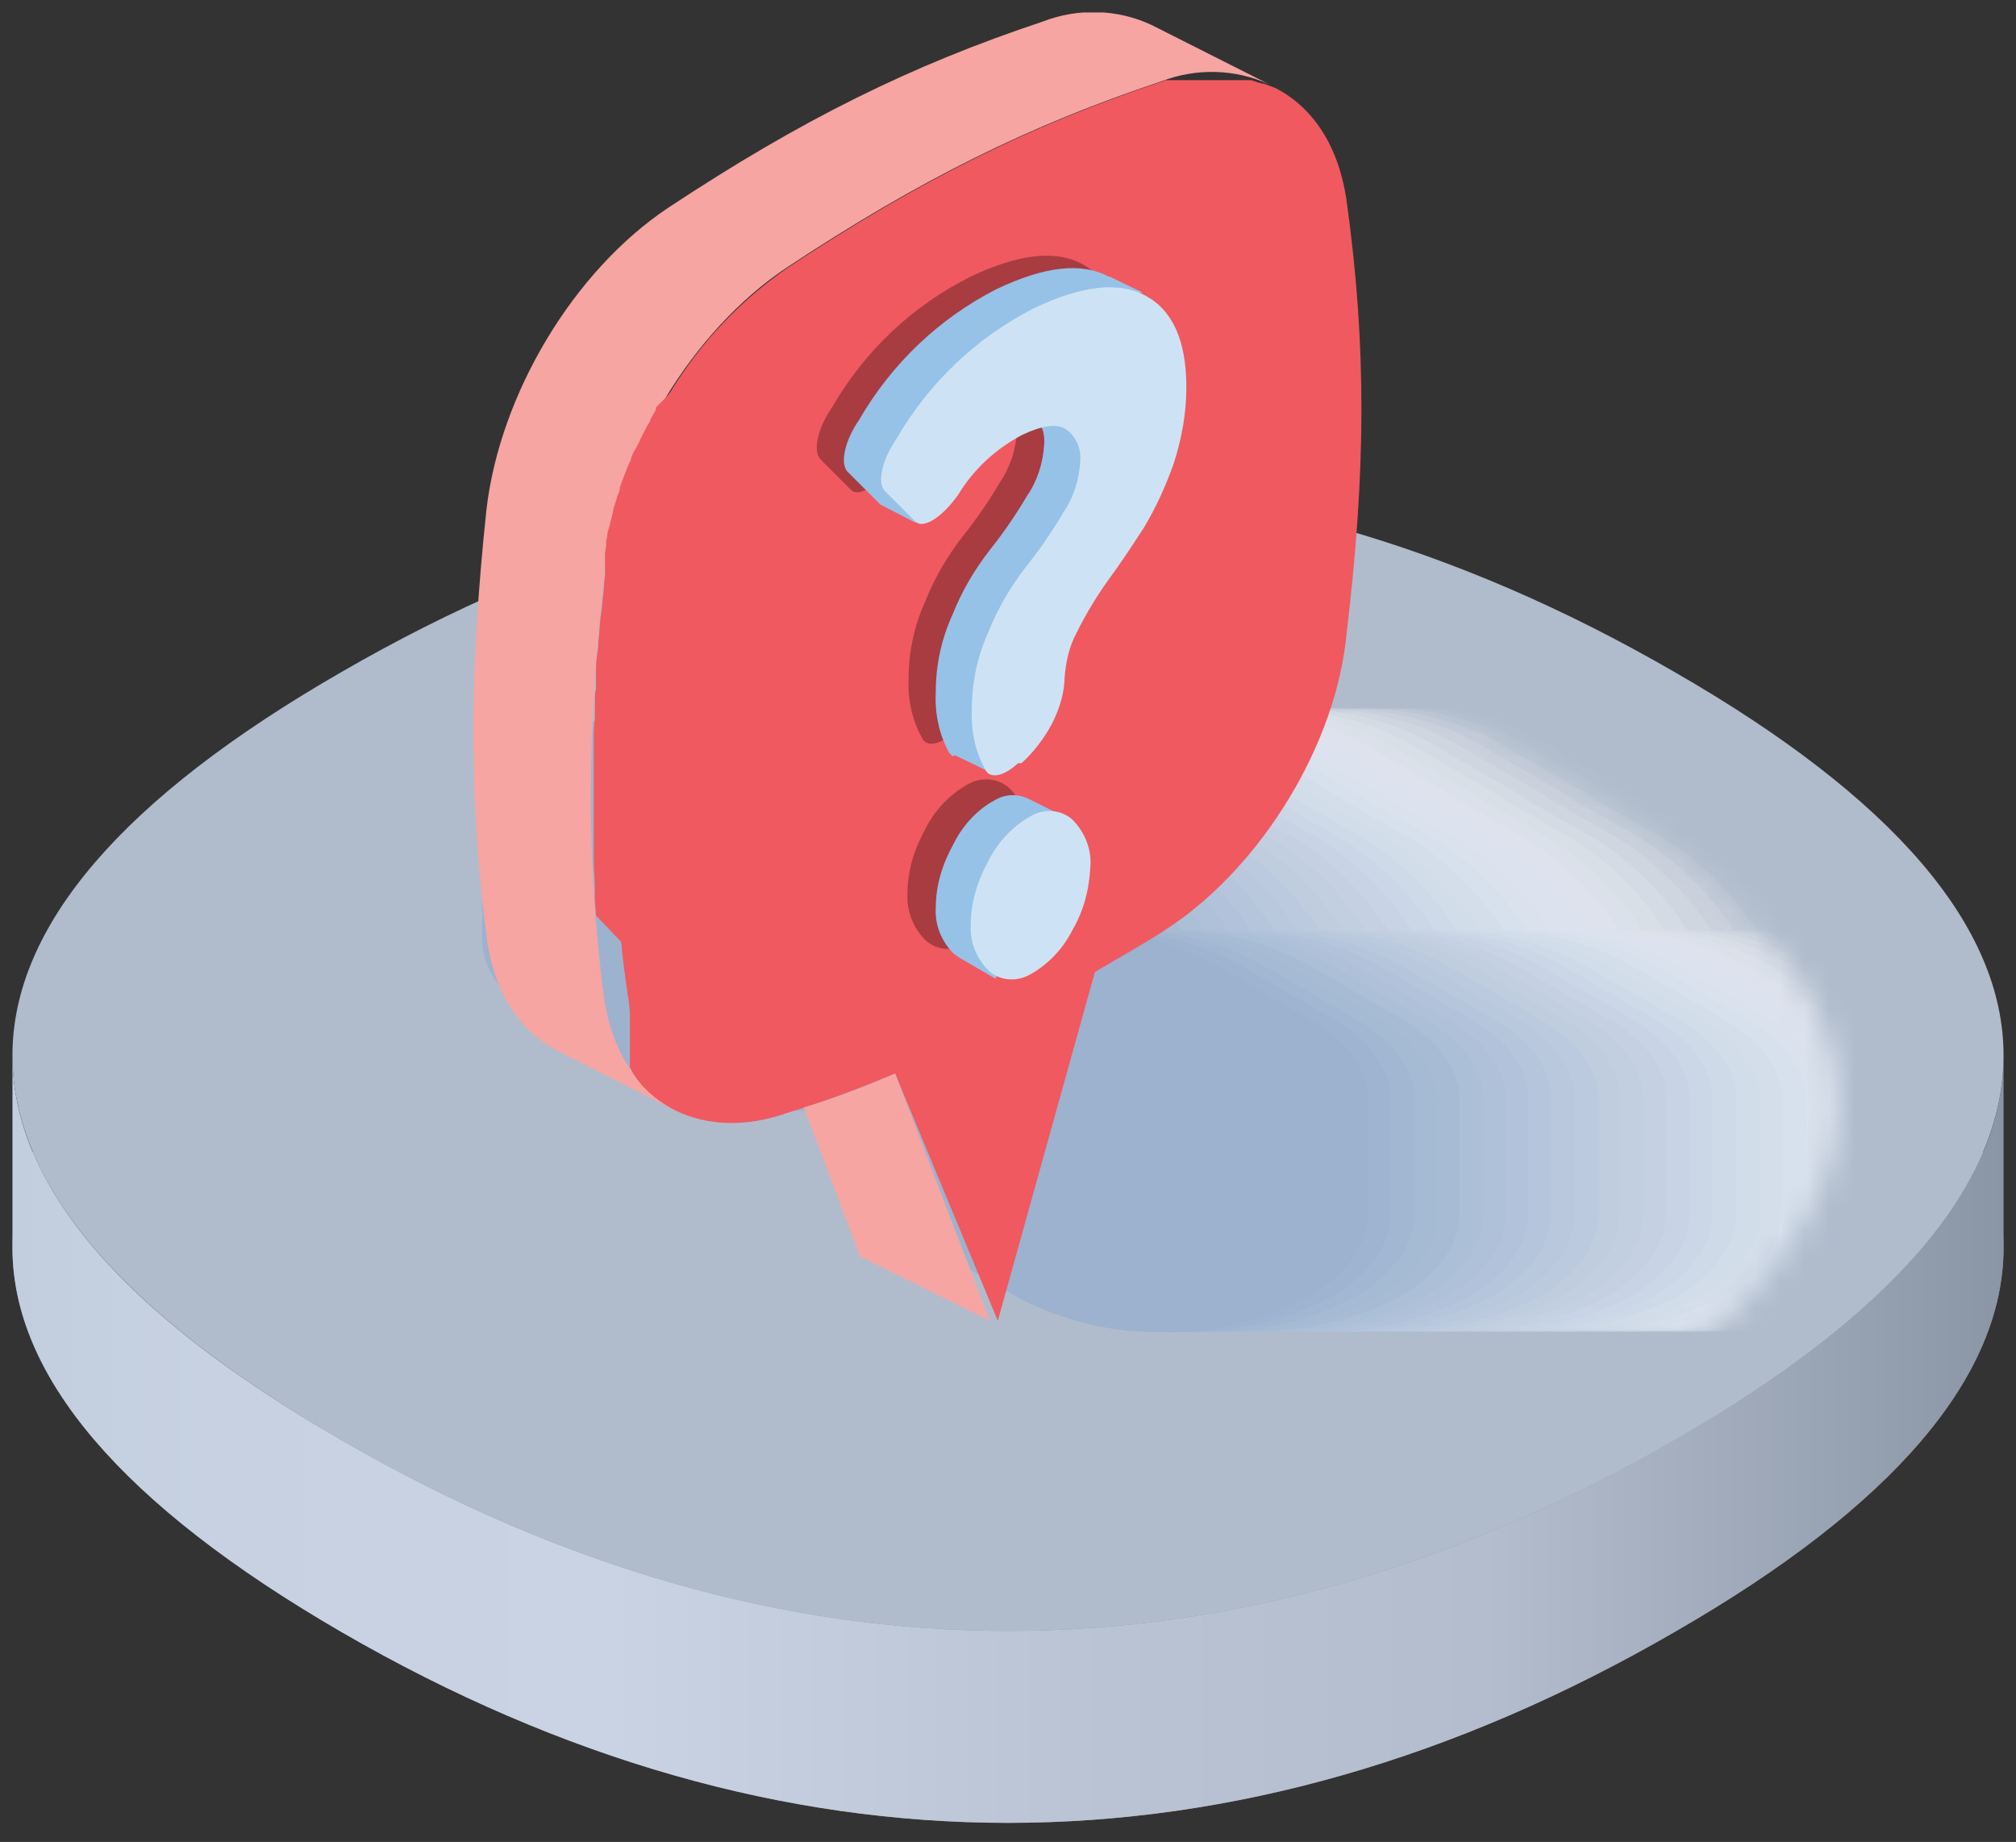 <svg width="81" height="74" viewBox="0 0 81 74" fill="none" xmlns="http://www.w3.org/2000/svg">
<rect x="0" y="0" width="81" height="74" fill="#333333" stroke="none"/>
<g clip-path="url(#clip0_3165_3051)">
<path d="M67.257 34.695C49.616 24.491 31.384 24.491 13.743 34.695C4.899 39.774 0.5 44.944 0.5 50.114C0.5 55.284 4.899 60.454 13.743 65.579C31.384 75.783 49.616 75.783 67.257 65.579C76.101 60.5 80.5 55.284 80.5 50.114C80.5 44.944 76.101 39.774 67.257 34.695Z" fill="#949494"/>
<path d="M67.257 57.87C49.616 68.074 31.384 68.074 13.743 57.87C4.899 52.79 0.5 47.62 0.5 42.405V50.114C0.5 55.285 4.899 60.455 13.743 65.579C31.384 75.784 49.616 75.784 67.257 65.579C76.101 60.5 80.5 55.285 80.5 50.114V42.405C80.5 47.62 76.101 52.79 67.257 57.87Z" fill="url(#paint0_linear_3165_3051)"/>
<path d="M67.257 26.985C49.616 16.781 31.384 16.781 13.743 26.985C4.899 32.065 0.5 37.234 0.5 42.405C0.5 47.575 4.899 52.745 13.743 57.869C31.384 68.073 49.616 68.073 67.257 57.869C76.101 52.79 80.5 47.575 80.5 42.405C80.5 37.234 76.101 32.065 67.257 26.985Z" fill="#B0BCCC"/>
<mask id="mask0_3165_3051" style="mask-type:luminance" maskUnits="userSpaceOnUse" x="0" y="23" width="74" height="43">
<path d="M61.679 30.205C45.489 20.863 28.799 20.863 12.609 30.205C4.536 34.876 0.5 39.593 0.5 44.355C0.5 49.117 4.536 53.833 12.654 58.504C28.845 67.847 45.534 67.847 61.724 58.504C69.797 53.833 73.879 49.071 73.879 44.355C73.879 39.638 69.797 34.876 61.679 30.205Z" fill="white"/>
</mask>
<g mask="url(#mask0_3165_3051)">
<path opacity="0.03" d="M82.18 40.908L78.415 38.731C76.874 37.915 75.15 37.416 73.382 37.371C73.518 37.597 73.654 37.824 73.79 38.051C74.016 38.459 74.198 38.867 74.425 39.275C74.243 38.867 74.062 38.459 73.79 38.051C72.792 36.282 71.386 34.786 69.663 33.697L67.441 32.427L67.259 32.337C67.123 32.246 66.942 32.155 66.806 32.019L63.041 29.842C59.821 27.983 54.606 27.983 51.386 29.842C49.844 30.749 48.982 31.928 48.982 33.198V37.688C48.982 38.958 49.844 40.137 51.386 41.044L55.15 43.221C56.964 44.173 58.96 44.672 61.001 44.627C62.134 44.627 63.268 44.491 64.357 44.219V46.577C64.357 47.847 65.218 49.026 66.76 49.933L70.524 52.11C74.198 53.969 78.506 53.969 82.18 52.11C83.722 51.203 84.583 50.024 84.583 48.754V44.264C84.583 42.994 83.722 41.815 82.18 40.908Z" fill="#FCFDFE"/>
<path opacity="0.06" d="M81.227 40.908L77.462 38.731C75.92 37.915 74.197 37.416 72.428 37.371C72.564 37.597 72.701 37.824 72.837 38.051C73.063 38.459 73.245 38.867 73.472 39.275C73.29 38.867 73.109 38.459 72.837 38.051C71.839 36.282 70.433 34.786 68.71 33.697L66.487 32.427L66.306 32.337C66.17 32.246 65.989 32.155 65.852 32.019L62.088 29.842C58.868 27.983 53.653 27.983 50.433 29.842C48.891 30.749 48.029 31.928 48.029 33.198V37.688C48.029 38.958 48.891 40.137 50.433 41.044L54.197 43.221C56.011 44.173 58.007 44.672 60.047 44.627C61.181 44.627 62.315 44.491 63.403 44.219V46.577C63.403 47.847 64.265 49.026 65.807 49.933L69.571 52.11C73.245 53.969 77.553 53.969 81.227 52.11C82.769 51.203 83.63 50.024 83.63 48.754V44.264C83.63 42.994 82.769 41.815 81.227 40.908Z" fill="#F9FAFC"/>
<path opacity="0.09" d="M80.32 40.908L76.556 38.731C75.014 37.915 73.291 37.416 71.522 37.371C71.658 37.597 71.794 37.824 71.93 38.051C72.157 38.459 72.338 38.867 72.565 39.275C72.384 38.867 72.202 38.459 71.93 38.051C70.933 36.282 69.527 34.786 67.803 33.697L65.581 32.427L65.4 32.337C65.264 32.246 65.082 32.155 64.946 32.019L61.182 29.842C57.962 27.983 52.747 27.983 49.527 29.842C47.985 30.749 47.123 31.928 47.123 33.198V37.688C47.123 38.958 47.985 40.137 49.527 41.044L53.291 43.221C55.105 44.173 57.1 44.672 59.141 44.627C60.275 44.627 61.409 44.491 62.497 44.219V46.577C62.497 47.847 63.359 49.026 64.901 49.933L68.665 52.11C72.338 53.969 76.647 53.969 80.32 52.11C81.862 51.203 82.724 50.024 82.724 48.754V44.264C82.724 42.994 81.862 41.815 80.32 40.908Z" fill="#F6F8FB"/>
<path opacity="0.12" d="M79.367 40.908L75.603 38.731C74.061 37.915 72.338 37.416 70.569 37.371C70.705 37.597 70.841 37.824 70.977 38.051C71.204 38.459 71.385 38.867 71.612 39.275C71.431 38.867 71.249 38.459 70.977 38.051C69.979 36.282 68.574 34.786 66.85 33.697L64.628 32.427L64.447 32.337C64.311 32.246 64.129 32.155 63.993 32.019L60.229 29.842C57.009 27.983 51.794 27.983 48.574 29.842C47.032 30.749 46.17 31.928 46.17 33.198V37.688C46.17 38.958 47.032 40.137 48.574 41.044L52.338 43.221C54.152 44.173 56.147 44.672 58.188 44.627C59.322 44.627 60.456 44.491 61.544 44.219V46.577C61.544 47.847 62.406 49.026 63.948 49.933L67.712 52.11C71.385 53.969 75.694 53.969 79.367 52.11C80.909 51.203 81.771 50.024 81.771 48.754V44.264C81.816 42.994 80.954 41.815 79.367 40.908Z" fill="#F3F6F9"/>
<path opacity="0.15" d="M78.461 40.908L74.697 38.731C73.155 37.915 71.431 37.416 69.663 37.371C69.799 37.597 69.935 37.824 70.071 38.051C70.298 38.459 70.479 38.867 70.706 39.275C70.524 38.867 70.343 38.459 70.071 38.051C69.073 36.282 67.667 34.786 65.944 33.697L63.722 32.427L63.54 32.337C63.404 32.246 63.223 32.155 63.087 32.019L59.323 29.842C56.103 27.983 50.887 27.983 47.667 29.842C46.125 30.749 45.264 31.928 45.264 33.198V37.688C45.264 38.958 46.125 40.137 47.667 41.044L51.431 43.221C53.245 44.173 55.241 44.672 57.282 44.627C58.416 44.627 59.549 44.491 60.638 44.219V46.577C60.638 47.847 61.499 49.026 63.041 49.933L66.806 52.11C70.479 53.969 74.787 53.969 78.461 52.11C80.003 51.203 80.865 50.024 80.865 48.754V44.264C80.865 42.994 80.003 41.815 78.461 40.908Z" fill="#F0F3F8"/>
<path opacity="0.18" d="M77.553 40.908L73.789 38.731C72.247 37.915 70.523 37.416 68.755 37.371C68.891 37.597 69.027 37.824 69.163 38.051C69.389 38.459 69.571 38.867 69.798 39.275C69.616 38.867 69.435 38.459 69.163 38.051C68.165 36.282 66.759 34.786 65.036 33.697L62.813 32.427L62.632 32.337C62.496 32.246 62.315 32.155 62.179 32.019L58.414 29.842C55.194 27.983 49.979 27.983 46.759 29.842C45.217 30.749 44.355 31.928 44.355 33.198V37.688C44.355 38.958 45.217 40.137 46.759 41.044L50.523 43.221C52.292 44.173 54.287 44.627 56.328 44.627C57.462 44.627 58.596 44.491 59.684 44.219V46.577C59.684 47.847 60.546 49.026 62.088 49.933L65.852 52.11C69.525 53.969 73.834 53.969 77.507 52.11C79.049 51.203 79.911 50.024 79.911 48.754V44.264C79.956 42.994 79.095 41.815 77.553 40.908Z" fill="#EDF1F6"/>
<path opacity="0.21" d="M76.602 40.908L72.837 38.731C71.296 37.915 69.572 37.416 67.803 37.371C67.939 37.597 68.076 37.824 68.212 38.051C68.438 38.459 68.62 38.867 68.847 39.275C68.665 38.867 68.484 38.459 68.212 38.051C67.214 36.282 65.808 34.786 64.085 33.697L61.862 32.427L61.681 32.337C61.545 32.246 61.364 32.155 61.227 32.019L57.463 29.842C54.243 27.983 49.028 27.983 45.808 29.842C44.266 30.749 43.404 31.928 43.404 33.198V37.688C43.404 38.958 44.266 40.137 45.808 41.044L49.572 43.221C51.341 44.173 53.382 44.627 55.377 44.627C56.511 44.627 57.645 44.491 58.733 44.219V46.577C58.733 47.847 59.595 49.026 61.137 49.933L64.901 52.11C68.574 53.969 72.883 53.969 76.556 52.11C78.098 51.203 78.96 50.024 78.96 48.754V44.264C79.051 42.994 78.189 41.815 76.602 40.908Z" fill="#EAEFF5"/>
<path opacity="0.24" d="M75.693 40.908L71.929 38.731C70.387 37.915 68.664 37.416 66.895 37.371C67.031 37.597 67.167 37.824 67.303 38.051C67.53 38.459 67.712 38.867 67.938 39.275C67.757 38.867 67.576 38.459 67.303 38.051C66.306 36.282 64.9 34.786 63.176 33.697L60.954 32.427L60.773 32.337C60.637 32.246 60.455 32.155 60.319 32.019L56.555 29.842C53.335 27.983 48.12 27.983 44.9 29.842C43.358 30.749 42.496 31.928 42.496 33.198V37.688C42.496 38.958 43.358 40.137 44.9 41.044L48.664 43.221C50.478 44.173 52.473 44.672 54.514 44.627C55.648 44.627 56.782 44.491 57.87 44.219V46.577C57.87 47.847 58.732 49.026 60.274 49.933L64.038 52.11C67.712 53.969 72.02 53.969 75.693 52.11C77.235 51.203 78.097 50.024 78.097 48.754V44.264C78.097 42.994 77.235 41.815 75.693 40.908Z" fill="#E7ECF3"/>
<path opacity="0.27" d="M74.787 40.908L71.023 38.731C69.481 37.915 67.758 37.416 65.989 37.371C66.125 37.597 66.261 37.824 66.397 38.051C66.624 38.459 66.805 38.867 67.032 39.275C66.851 38.867 66.669 38.459 66.397 38.051C65.399 36.282 63.993 34.786 62.27 33.697L60.048 32.427L59.867 32.337C59.73 32.246 59.549 32.155 59.413 32.019L55.649 29.842C52.429 27.983 47.213 27.983 43.993 29.842C42.452 30.749 41.59 31.928 41.59 33.198V37.688C41.59 38.958 42.452 40.137 43.993 41.044L47.758 43.221C49.572 44.173 51.567 44.672 53.608 44.627C54.742 44.627 55.876 44.491 56.964 44.219V46.577C56.964 47.847 57.826 49.026 59.368 49.933L63.132 52.11C66.805 53.969 71.114 53.969 74.787 52.11C76.329 51.203 77.191 50.024 77.191 48.754V44.264C77.191 42.994 76.329 41.815 74.787 40.908Z" fill="#E4EAF2"/>
<path opacity="0.3" d="M73.834 40.908L70.07 38.731C68.528 37.915 66.805 37.416 65.036 37.371C65.172 37.597 65.308 37.824 65.444 38.051C65.671 38.459 65.852 38.867 66.079 39.275C65.897 38.867 65.716 38.459 65.444 38.051C64.446 36.282 63.04 34.786 61.317 33.697L59.095 32.427L58.913 32.337C58.777 32.246 58.596 32.155 58.46 32.019L54.696 29.842C51.476 27.983 46.26 27.983 43.04 29.842C41.498 30.749 40.637 31.928 40.637 33.198V37.688C40.637 38.958 41.498 40.137 43.04 41.044L46.804 43.221C48.619 44.173 50.614 44.672 52.655 44.627C53.789 44.627 54.922 44.491 56.011 44.219V46.577C56.011 47.847 56.873 49.026 58.414 49.933L62.179 52.11C65.852 53.969 70.16 53.969 73.834 52.11C75.376 51.203 76.238 50.024 76.238 48.754V44.264C76.238 42.994 75.376 41.815 73.834 40.908Z" fill="#E1E8F0"/>
<path opacity="0.33" d="M72.928 40.908L69.164 38.731C67.622 37.915 65.898 37.416 64.13 37.371C64.266 37.597 64.402 37.824 64.538 38.051C64.764 38.459 64.946 38.867 65.173 39.275C64.991 38.867 64.81 38.459 64.538 38.051C63.54 36.282 62.134 34.786 60.411 33.697L58.188 32.427L58.007 32.337C57.871 32.246 57.69 32.155 57.554 32.019L53.789 29.842C50.569 27.983 45.354 27.983 42.134 29.842C40.592 30.749 39.73 31.928 39.73 33.198V37.688C39.73 38.958 40.592 40.137 42.134 41.044L45.898 43.221C47.712 44.173 49.708 44.672 51.749 44.627C52.882 44.627 54.016 44.491 55.105 44.219V46.577C55.105 47.847 55.966 49.026 57.508 49.933L61.272 52.11C64.946 53.969 69.254 53.969 72.928 52.11C74.47 51.203 75.331 50.024 75.331 48.754V44.264C75.331 42.994 74.47 41.815 72.928 40.908Z" fill="#DEE5EF"/>
<path opacity="0.36" d="M71.975 40.908L68.21 38.731C66.668 37.915 64.945 37.416 63.176 37.371C63.312 37.597 63.449 37.824 63.585 38.051C63.811 38.459 63.993 38.867 64.219 39.275C64.038 38.867 63.857 38.459 63.585 38.051C62.587 36.282 61.181 34.786 59.458 33.697L57.235 32.427L57.054 32.337C56.918 32.246 56.736 32.155 56.6 32.019L52.836 29.842C49.616 27.983 44.401 27.983 41.181 29.842C39.639 30.749 38.777 31.928 38.777 33.198V37.688C38.777 38.958 39.639 40.137 41.181 41.044L44.945 43.221C46.759 44.173 48.755 44.672 50.795 44.627C51.929 44.627 53.063 44.491 54.151 44.219V46.577C54.151 47.847 55.013 49.026 56.555 49.933L60.319 52.11C63.993 53.969 68.301 53.969 71.975 52.11C73.517 51.203 74.378 50.024 74.378 48.754V44.264C74.424 42.994 73.562 41.815 71.975 40.908Z" fill="#DBE3EE"/>
<path opacity="0.39" d="M71.068 40.908L67.304 38.731C65.762 37.915 64.039 37.416 62.27 37.371C62.406 37.597 62.542 37.824 62.678 38.051C62.905 38.459 63.087 38.867 63.313 39.275C63.132 38.867 62.95 38.459 62.678 38.051C61.681 36.282 60.275 34.786 58.551 33.697L56.329 32.427L56.148 32.337C56.012 32.246 55.83 32.155 55.694 32.019L51.93 29.842C48.71 27.983 43.495 27.983 40.275 29.842C38.733 30.749 37.871 31.928 37.871 33.198V37.688C37.871 38.958 38.733 40.137 40.275 41.044L44.039 43.221C45.853 44.173 47.848 44.672 49.889 44.627C51.023 44.627 52.157 44.491 53.245 44.219V46.577C53.245 47.847 54.107 49.026 55.649 49.933L59.413 52.11C63.087 53.969 67.395 53.969 71.068 52.11C72.61 51.203 73.472 50.024 73.472 48.754V44.264C73.472 42.994 72.61 41.815 71.068 40.908Z" fill="#D8E1EC"/>
<path opacity="0.42" d="M70.16 40.908L66.396 38.731C64.854 37.915 63.131 37.416 61.362 37.371C61.498 37.597 61.634 37.824 61.77 38.051C61.997 38.459 62.178 38.867 62.405 39.275C62.224 38.867 62.042 38.459 61.77 38.051C60.772 36.282 59.367 34.786 57.643 33.697L55.421 32.427L55.239 32.337C55.103 32.246 54.922 32.155 54.786 32.019L51.022 29.842C47.802 27.983 42.587 27.983 39.367 29.842C37.825 30.749 36.963 31.928 36.963 33.198V37.688C36.963 38.958 37.825 40.137 39.367 41.044L43.131 43.221C44.945 44.173 46.94 44.672 48.981 44.627C50.115 44.627 51.249 44.491 52.337 44.219V46.577C52.337 47.847 53.199 49.026 54.741 49.933L58.505 52.11C62.178 53.969 66.487 53.969 70.16 52.11C71.702 51.203 72.564 50.024 72.564 48.754V44.264C72.564 42.994 71.702 41.815 70.16 40.908Z" fill="#D5DEEB"/>
<path opacity="0.45" d="M69.209 40.908L65.445 38.731C63.903 37.915 62.179 37.416 60.411 37.371C60.547 37.597 60.683 37.824 60.819 38.051C61.046 38.459 61.227 38.867 61.454 39.275C61.273 38.867 61.091 38.459 60.819 38.051C59.821 36.282 58.415 34.786 56.692 33.697L54.47 32.427L54.288 32.337C54.152 32.246 53.971 32.155 53.835 32.019L50.071 29.842C46.851 27.983 41.635 27.983 38.415 29.842C36.873 30.749 36.012 31.928 36.012 33.198V37.688C36.012 38.958 36.873 40.137 38.415 41.044L42.179 43.221C43.948 44.173 45.944 44.627 47.984 44.627C49.118 44.627 50.252 44.491 51.34 44.219V46.577C51.34 47.847 52.202 49.026 53.744 49.933L57.508 52.11C61.182 53.969 65.49 53.969 69.164 52.11C70.706 51.203 71.567 50.024 71.567 48.754V44.264C71.658 42.994 70.796 41.815 69.209 40.908Z" fill="#D2DCE9"/>
<path opacity="0.48" d="M68.301 40.908L64.537 38.731C62.995 37.915 61.271 37.416 59.503 37.371C59.639 37.597 59.775 37.824 59.911 38.051C60.138 38.459 60.319 38.867 60.546 39.275C60.364 38.867 60.183 38.459 59.911 38.051C58.913 36.282 57.507 34.786 55.784 33.697L53.562 32.427L53.38 32.337C53.244 32.246 53.063 32.155 52.927 32.019L49.163 29.842C45.943 27.983 40.727 27.983 37.507 29.842C35.965 30.749 35.103 31.928 35.103 33.198V37.688C35.103 38.958 35.965 40.137 37.507 41.044L41.271 43.221C43.085 44.173 45.081 44.672 47.122 44.627C48.255 44.627 49.389 44.491 50.478 44.219V46.577C50.478 47.847 51.339 49.026 52.881 49.933L56.645 52.11C60.319 53.969 64.627 53.969 68.301 52.11C69.843 51.203 70.704 50.024 70.704 48.754V44.264C70.704 42.994 69.843 41.815 68.301 40.908Z" fill="#CFDAE8"/>
<path opacity="0.52" d="M67.35 40.908L63.586 38.731C62.044 37.915 60.32 37.416 58.551 37.371C58.688 37.597 58.824 37.824 58.96 38.051C59.186 38.459 59.368 38.867 59.594 39.275C59.413 38.867 59.232 38.459 58.96 38.051C57.962 36.282 56.556 34.786 54.833 33.697L52.61 32.427L52.429 32.337C52.293 32.246 52.111 32.155 51.975 32.019L48.211 29.842C44.991 27.983 39.776 27.983 36.556 29.842C35.014 30.749 34.152 31.928 34.152 33.198V37.688C34.152 38.958 35.014 40.137 36.556 41.044L40.32 43.221C42.134 44.173 44.13 44.672 46.17 44.627C47.304 44.627 48.438 44.491 49.526 44.219V46.577C49.526 47.847 50.388 49.026 51.93 49.933L55.694 52.11C59.368 53.969 63.676 53.969 67.35 52.11C68.892 51.203 69.753 50.024 69.753 48.754V44.264C69.799 42.994 68.937 41.815 67.35 40.908Z" fill="#CCD7E6"/>
<path opacity="0.55" d="M66.441 40.908L62.677 38.731C61.135 37.915 59.412 37.416 57.643 37.371C57.779 37.597 57.915 37.824 58.051 38.051C57.054 36.282 55.648 34.786 53.924 33.697L51.702 32.427L51.521 32.337C51.385 32.246 51.203 32.155 51.067 32.019L47.303 29.842C44.083 27.983 38.868 27.983 35.648 29.842C34.106 30.749 33.244 31.928 33.244 33.198V37.688C33.244 38.958 34.106 40.137 35.648 41.044L39.412 43.221C41.181 44.173 43.221 44.627 45.217 44.627C46.351 44.627 47.484 44.491 48.573 44.219V46.577C48.573 47.847 49.435 49.026 50.977 49.933L54.741 52.11C58.414 53.969 62.723 53.969 66.396 52.11C67.938 51.203 68.8 50.024 68.8 48.754V44.264C68.845 42.994 68.029 41.815 66.441 40.908Z" fill="#C9D5E5"/>
<path opacity="0.58" d="M65.535 40.908L61.771 38.731C60.229 37.915 58.506 37.416 56.737 37.371C56.873 37.597 57.009 37.824 57.145 38.051C56.147 36.282 54.742 34.786 53.018 33.697L50.796 32.427L50.614 32.337C50.478 32.246 50.297 32.155 50.161 32.019L46.397 29.842C43.177 27.983 37.962 27.983 34.742 29.842C33.2 30.749 32.338 31.928 32.338 33.198V37.688C32.338 38.958 33.2 40.137 34.742 41.044L38.506 43.221C40.274 44.173 42.315 44.627 44.311 44.627C45.444 44.627 46.578 44.491 47.667 44.219V46.577C47.667 47.847 48.528 49.026 50.07 49.933L53.834 52.11C57.508 53.969 61.816 53.969 65.49 52.11C67.032 51.203 67.894 50.024 67.894 48.754V44.264C67.939 42.994 67.077 41.815 65.535 40.908Z" fill="#C6D3E3"/>
<path opacity="0.61" d="M64.582 40.908L60.818 38.731C59.276 37.915 57.553 37.416 55.784 37.371C55.92 37.597 56.056 37.824 56.192 38.051C55.194 36.282 53.788 34.786 52.065 33.697L49.843 32.427L49.661 32.337C49.525 32.246 49.344 32.155 49.208 32.019L45.444 29.842C42.224 27.983 37.008 27.983 33.788 29.842C32.246 30.749 31.385 31.928 31.385 33.198V37.688C31.385 38.958 32.246 40.137 33.788 41.044L37.553 43.221C39.321 44.173 41.362 44.672 43.358 44.627C44.491 44.627 45.625 44.491 46.714 44.219V46.577C46.714 47.847 47.575 49.026 49.117 49.933L52.881 52.11C56.555 53.969 60.863 53.969 64.537 52.11C66.079 51.203 66.94 50.024 66.94 48.754V44.264C67.031 42.994 66.169 41.815 64.582 40.908Z" fill="#C3D0E2"/>
<path opacity="0.64" d="M63.676 40.908L59.912 38.731C58.37 37.915 56.647 37.416 54.878 37.371C55.014 37.597 55.15 37.824 55.286 38.051C54.288 36.282 52.883 34.786 51.159 33.697L48.937 32.427L48.756 32.337C48.62 32.246 48.438 32.155 48.302 32.019L44.493 29.842C41.273 27.983 36.057 27.983 32.837 29.842C31.295 30.749 30.434 31.928 30.434 33.198V37.688C30.434 38.958 31.295 40.137 32.837 41.044L36.601 43.221C38.416 44.173 40.411 44.672 42.452 44.627C43.586 44.627 44.719 44.491 45.808 44.219V46.577C45.808 47.847 46.669 49.026 48.211 49.933L51.975 52.11C55.649 53.969 59.957 53.969 63.631 52.11C65.173 51.203 66.034 50.024 66.034 48.754V44.264C66.08 42.994 65.218 41.815 63.676 40.908Z" fill="#C0CEE0"/>
<path opacity="0.67" d="M62.768 40.908L59.004 38.731C57.462 37.915 55.739 37.416 53.97 37.371C54.106 37.597 54.242 37.824 54.378 38.051C53.38 36.282 51.974 34.786 50.251 33.697L48.029 32.427L47.847 32.337C47.711 32.246 47.53 32.155 47.394 32.019L43.584 29.842C40.364 27.983 35.149 27.983 31.929 29.842C30.387 30.749 29.525 31.928 29.525 33.198V37.688C29.525 38.958 30.387 40.137 31.929 41.044L35.693 43.221C37.462 44.173 39.503 44.672 41.498 44.627C42.632 44.627 43.766 44.491 44.854 44.219V46.577C44.854 47.847 45.716 49.026 47.258 49.933L51.022 52.11C54.696 53.969 59.004 53.969 62.677 52.11C64.219 51.203 65.081 50.024 65.081 48.754V44.264C65.172 42.994 64.31 41.815 62.768 40.908Z" fill="#BDCCDF"/>
<path opacity="0.7" d="M61.816 40.908L58.052 38.731C56.51 37.915 54.787 37.416 53.018 37.371C53.154 37.597 53.29 37.824 53.426 38.051C52.429 36.282 51.023 34.786 49.299 33.697L47.077 32.427L46.896 32.337C46.76 32.246 46.578 32.155 46.442 32.019L42.678 29.842C39.458 27.983 34.243 27.983 31.023 29.842C29.481 30.749 28.619 31.928 28.619 33.198V37.688C28.619 38.958 29.481 40.137 31.023 41.044L34.787 43.221C36.601 44.173 38.596 44.672 40.637 44.627C41.771 44.627 42.905 44.491 43.993 44.219V46.577C43.993 47.847 44.855 49.026 46.397 49.933L50.161 52.11C53.835 53.969 58.143 53.969 61.816 52.11C63.358 51.203 64.22 50.024 64.22 48.754V44.264C64.265 42.994 63.404 41.815 61.816 40.908Z" fill="#BAC9DE"/>
<path opacity="0.73" d="M60.909 40.908L57.145 38.731C55.602 37.915 53.879 37.416 52.111 37.371C52.246 37.597 52.383 37.824 52.519 38.051C51.521 36.282 50.115 34.786 48.392 33.697L46.169 32.427L45.988 32.337C45.852 32.246 45.671 32.155 45.535 32.019L41.725 29.842C38.505 27.983 33.29 27.983 30.07 29.842C28.528 30.749 27.666 31.928 27.666 33.198V37.688C27.666 38.958 28.528 40.137 30.07 41.044L33.834 43.221C35.648 44.173 37.643 44.672 39.684 44.627C40.818 44.627 41.952 44.491 43.04 44.219V46.577C43.04 47.847 43.902 49.026 45.444 49.933L49.208 52.11C52.881 53.969 57.19 53.969 60.863 52.11C62.405 51.203 63.267 50.024 63.267 48.754V44.264C63.312 42.994 62.451 41.815 60.909 40.908Z" fill="#B7C7DC"/>
<path opacity="0.76" d="M59.957 40.908L56.193 38.731C54.651 37.915 52.928 37.416 51.159 37.371C51.295 37.597 51.431 37.824 51.567 38.051C51.794 38.459 52.02 38.867 52.202 39.275C52.02 38.867 51.839 38.459 51.612 38.051C50.615 36.282 49.209 34.786 47.485 33.697L45.218 32.427L45.036 32.337C44.9 32.246 44.719 32.155 44.583 32.019L40.819 29.842C37.599 27.983 32.383 27.983 29.163 29.842C27.621 30.749 26.76 31.928 26.76 33.198V37.688C26.76 38.958 27.621 40.137 29.163 41.044L32.928 43.221C34.696 44.173 36.737 44.627 38.733 44.627C39.866 44.627 41 44.491 42.089 44.219V46.577C42.089 47.847 42.95 49.026 44.492 49.933L48.256 52.11C51.93 53.969 56.238 53.969 59.912 52.11C61.454 51.203 62.315 50.024 62.315 48.754V44.264C62.406 42.994 61.544 41.815 59.957 40.908Z" fill="#B4C5DB"/>
<path opacity="0.79" d="M59.049 40.908L55.285 38.731C53.743 37.915 52.019 37.416 50.251 37.371C50.387 37.597 50.523 37.824 50.659 38.051C49.661 36.282 48.255 34.786 46.532 33.697L44.31 32.427L44.128 32.337C43.992 32.246 43.811 32.155 43.675 32.019L39.91 29.842C36.691 27.983 31.475 27.983 28.255 29.842C26.713 30.749 25.852 31.928 25.852 33.198V37.688C25.852 38.958 26.713 40.137 28.255 41.044L32.019 43.221C33.788 44.173 35.829 44.627 37.824 44.627C38.958 44.627 40.092 44.491 41.18 44.219V46.577C41.18 47.847 42.042 49.026 43.584 49.933L47.348 52.11C51.022 53.969 55.33 53.969 59.004 52.11C60.545 51.203 61.407 50.024 61.407 48.754V44.264C61.453 42.994 60.636 41.815 59.049 40.908Z" fill="#B1C2D9"/>
<path opacity="0.82" d="M58.143 40.908L54.378 38.731C52.837 37.915 51.113 37.416 49.344 37.371C49.48 37.597 49.617 37.824 49.753 38.051C48.755 36.282 47.349 34.786 45.626 33.697L43.403 32.427L43.222 32.337C43.086 32.246 42.904 32.155 42.768 32.019L39.004 29.842C35.784 27.983 30.569 27.983 27.349 29.842C25.807 30.749 24.945 31.928 24.945 33.198V37.688C24.945 38.958 25.807 40.137 27.349 41.044L31.113 43.221C32.882 44.173 34.923 44.627 36.918 44.627C38.052 44.627 39.186 44.491 40.274 44.219V46.577C40.274 47.847 41.136 49.026 42.678 49.933L46.442 52.11C50.115 53.969 54.424 53.969 58.097 52.11C59.639 51.203 60.501 50.024 60.501 48.754V44.264C60.546 42.994 59.684 41.815 58.143 40.908Z" fill="#AEC0D8"/>
<path opacity="0.85" d="M57.19 40.908L53.425 38.731C51.883 37.915 50.16 37.416 48.391 37.371C48.527 37.597 48.663 37.824 48.799 38.051C47.802 36.282 46.396 34.786 44.672 33.697L42.45 32.427L42.269 32.337C42.133 32.246 41.951 32.155 41.815 32.019L38.051 29.842C34.831 27.983 29.616 27.983 26.396 29.842C24.854 30.749 23.992 31.928 23.992 33.198V37.688C23.992 38.958 24.854 40.137 26.396 41.044L30.16 43.221C31.974 44.173 33.969 44.672 36.01 44.627C37.144 44.627 38.278 44.491 39.366 44.219V46.577C39.366 47.847 40.228 49.026 41.77 49.933L45.534 52.11C49.208 53.969 53.516 53.969 57.19 52.11C58.731 51.203 59.593 50.024 59.593 48.754V44.264C59.638 42.994 58.777 41.815 57.19 40.908Z" fill="#ABBED6"/>
<path opacity="0.88" d="M56.283 40.908L52.519 38.731C50.977 37.915 49.254 37.416 47.485 37.371C47.621 37.597 47.757 37.824 47.893 38.051C46.895 36.282 45.49 34.786 43.766 33.697L41.544 32.427L41.363 32.337C41.227 32.246 41.045 32.155 40.909 32.019L37.145 29.842C33.925 27.983 28.709 27.983 25.49 29.842C23.948 30.749 23.086 31.928 23.086 33.198V37.688C23.086 38.958 23.948 40.137 25.49 41.044L29.254 43.221C31.022 44.173 33.063 44.627 35.059 44.627C36.193 44.627 37.326 44.491 38.415 44.219V46.577C38.415 47.847 39.276 49.026 40.818 49.933L44.583 52.11C48.256 53.969 52.564 53.969 56.238 52.11C57.78 51.203 58.642 50.024 58.642 48.754V44.264C58.687 42.994 57.825 41.815 56.283 40.908Z" fill="#A8BBD5"/>
<path opacity="0.91" d="M55.375 40.908L51.611 38.731C50.069 37.915 48.346 37.416 46.577 37.371C46.713 37.597 46.849 37.824 46.985 38.051C45.988 36.282 44.582 34.786 42.858 33.697L40.636 32.427L40.41 32.291C40.273 32.2 40.092 32.11 39.956 31.974L36.192 29.797C32.972 27.938 27.756 27.938 24.536 29.797C22.994 30.704 22.133 31.883 22.133 33.153V37.688C22.133 38.958 22.994 40.137 24.536 41.044L28.301 43.221C30.115 44.173 32.11 44.672 34.151 44.627C35.285 44.627 36.419 44.491 37.507 44.219V46.577C37.507 47.847 38.369 49.026 39.911 49.933L43.675 52.11C45.489 53.062 47.484 53.561 49.525 53.516C51.566 53.561 53.561 53.062 55.375 52.11C56.917 51.203 57.779 50.024 57.779 48.754V44.264C57.779 42.994 56.917 41.815 55.375 40.908Z" fill="#A5B9D3"/>
<path opacity="0.94" d="M54.424 40.908L50.66 38.731C49.118 37.915 47.394 37.416 45.626 37.371C45.762 37.597 45.898 37.824 46.034 38.051C45.036 36.282 43.63 34.786 41.907 33.697L39.685 32.427L39.503 32.291C39.367 32.2 39.186 32.11 39.05 31.974L35.285 29.797C32.066 27.938 26.85 27.938 23.63 29.797C22.088 30.704 21.227 31.883 21.227 33.153V37.688C21.227 38.958 22.088 40.137 23.63 41.044L27.394 43.221C29.163 44.173 31.204 44.672 33.199 44.627C34.333 44.627 35.467 44.491 36.555 44.219V46.577C36.555 47.847 37.417 49.026 38.959 49.933L42.723 52.11C44.537 53.062 46.533 53.561 48.574 53.516C50.614 53.561 52.61 53.062 54.424 52.11C55.966 51.203 56.828 50.024 56.828 48.754V44.264C56.873 42.994 56.011 41.815 54.424 40.908Z" fill="#A2B7D2"/>
<path opacity="0.97" d="M53.516 40.908L49.752 38.731C48.21 37.915 46.487 37.416 44.718 37.371C44.854 37.597 44.99 37.824 45.126 38.051C44.128 36.282 42.722 34.786 40.999 33.697L38.777 32.427L38.595 32.291C38.459 32.2 38.278 32.11 38.142 31.974L34.332 29.797C31.112 27.938 25.897 27.938 22.677 29.797C21.135 30.704 20.273 31.883 20.273 33.153V37.688C20.273 38.958 21.135 40.137 22.677 41.044L26.441 43.221C28.255 44.173 30.251 44.672 32.292 44.627C33.425 44.627 34.559 44.491 35.648 44.219V46.577C35.648 47.847 36.509 49.026 38.051 49.933L41.815 52.11C43.629 53.062 45.625 53.561 47.62 53.516C49.661 53.561 51.657 53.062 53.471 52.11C55.013 51.203 55.874 50.024 55.874 48.754V44.264C55.92 42.994 55.058 41.815 53.516 40.908Z" fill="#9FB4D0"/>
<path d="M52.565 40.908L48.8 38.731C47.258 37.915 45.535 37.416 43.766 37.371C43.902 37.597 44.038 37.824 44.174 38.051C43.177 36.282 41.771 34.786 40.047 33.697L37.825 32.427L37.644 32.337C37.508 32.246 37.326 32.155 37.19 32.019L33.426 29.842C30.206 27.983 24.991 27.983 21.771 29.842C20.229 30.749 19.367 31.928 19.367 33.198V37.688C19.367 38.958 20.229 40.137 21.771 41.044L25.535 43.221C27.304 44.173 29.299 44.627 31.34 44.627C32.474 44.627 33.608 44.491 34.696 44.219V46.577C34.696 47.847 35.558 49.026 37.1 49.933L40.864 52.11C42.678 53.062 44.673 53.561 46.714 53.516C48.755 53.561 50.75 53.062 52.565 52.11C54.106 51.203 54.968 50.024 54.968 48.754V44.264C55.013 42.994 54.152 41.815 52.565 40.908Z" fill="#9CB2CF"/>
</g>
<path d="M27.166 44.627L22.404 42.223C20.907 41.452 19.819 39.865 19.547 37.597C18.821 31.928 18.867 26.894 19.547 20.454C20.091 15.829 23.039 10.885 26.849 8.346C32.2 4.808 36.599 2.631 41.905 0.863C43.311 0.318 44.898 0.364 46.259 0.999L51.021 3.402C49.66 2.767 48.073 2.722 46.667 3.266C41.361 5.035 36.962 7.212 31.61 10.749C27.801 13.289 24.808 18.232 24.309 22.858C23.583 29.298 23.538 34.377 24.263 40.046C24.581 42.269 25.669 43.856 27.166 44.627Z" fill="#F6A5A2"/>
<path d="M35.964 43.13C34.558 43.72 33.107 44.264 31.611 44.717C29.933 45.307 28.391 45.216 27.166 44.627C26.531 44.309 25.942 43.856 25.534 43.266L25.443 43.13L25.397 43.039L25.352 42.949L25.307 42.903V42.858V42.812V42.767V42.722V42.676V42.631V42.586V42.676V42.631V42.586V42.54V42.495V42.45V42.404V42.359V42.314V42.268V42.223V42.178V42.132V42.087V42.223V42.178V42.132V42.087V42.042V41.996V41.951V41.906V41.86V41.815V41.77V41.724V41.679V41.633V41.588V41.543V41.497V41.452V41.407V41.361V41.316V41.271V41.225V41.18V41.135V41.089V41.044V40.998V40.953V40.908V40.862V40.726V40.681C25.307 40.5 25.261 40.364 25.261 40.182L25.216 39.955L25.171 39.593C25.125 39.366 25.125 39.184 25.08 38.958L25.035 38.55L24.989 38.232C24.989 38.096 24.989 37.96 24.944 37.824L23.946 36.781C23.946 36.554 23.901 36.327 23.901 36.146V36.055V35.828V35.647C23.901 35.284 23.855 34.921 23.855 34.559V34.377C23.855 34.286 23.855 34.15 23.855 34.06V33.606C23.855 33.561 23.855 33.47 23.855 33.425V33.243C23.855 33.153 23.855 33.062 23.855 32.971C23.855 32.608 23.855 32.2 23.855 31.837C23.855 31.339 23.855 30.84 23.855 30.386C23.855 30.16 23.855 29.978 23.855 29.751C23.855 29.434 23.855 29.162 23.901 28.844V28.708V28.482V28.209C23.901 28.028 23.901 27.847 23.946 27.665V27.438V27.076V26.894C23.946 26.577 23.991 26.305 24.037 25.987V25.896V25.806C24.082 25.488 24.082 25.171 24.128 24.808L24.173 24.491L24.218 24.037C24.264 23.72 24.264 23.402 24.309 23.085V22.949V22.812V22.631V22.586V22.45V22.314V22.268V22.223C24.309 22.132 24.354 21.996 24.354 21.905V21.86V21.815V21.77C24.354 21.679 24.4 21.588 24.4 21.497C24.4 21.407 24.445 21.271 24.49 21.134C24.536 20.953 24.581 20.772 24.626 20.59V20.545C24.672 20.318 24.762 20.137 24.808 19.91L24.853 19.819L24.899 19.683V19.638V19.593C25.035 19.23 25.171 18.822 25.352 18.459V18.413C25.397 18.277 25.488 18.096 25.579 17.96L25.669 17.779C25.76 17.552 25.896 17.325 25.987 17.144L26.123 16.917V16.872L26.35 16.463V16.373L26.803 15.919L26.939 15.738C28.164 13.742 29.751 12.064 31.656 10.749C37.007 7.212 41.407 5.035 46.713 3.266H46.758V3.221H46.803H46.849H46.894H46.939H46.985H47.03H47.075H47.121H47.347H47.393H47.438H47.756H47.801H49.797H49.887H50.069H50.114H50.205H50.25H50.295L50.386 3.266H50.431L50.522 3.311H50.568L50.703 3.357H50.749L50.885 3.402C51.021 3.447 51.112 3.493 51.248 3.538C52.744 4.309 53.787 5.851 54.105 8.073C54.921 13.924 54.876 19.003 54.105 25.443C53.697 29.887 50.703 34.785 46.939 37.28C46.214 37.779 44.672 38.64 43.992 39.048L40.091 53.062L35.964 43.13Z" fill="#F0595F"/>
<path d="M35.965 43.13L39.774 53.062L34.559 50.477L32.291 44.491C33.561 44.128 34.785 43.629 35.965 43.13Z" fill="#F6A5A2"/>
<path d="M38.368 29.389C37.778 29.933 37.234 30.024 37.053 29.661C36.644 28.935 36.463 28.073 36.508 27.257C36.508 26.169 36.735 25.126 37.189 24.128C37.551 23.221 38.05 22.359 38.685 21.543C39.23 20.863 39.728 20.137 40.182 19.366C40.59 18.776 40.817 18.051 40.862 17.325C40.907 16.826 40.726 16.328 40.273 16.01C39.91 15.783 39.32 15.874 38.549 16.237C37.506 16.781 36.599 17.597 35.919 18.595C35.284 19.502 34.513 20.001 34.196 19.683L32.971 18.459C32.654 18.142 32.835 17.235 33.425 16.373C34.74 14.105 36.644 12.291 39.003 11.112C40.907 10.205 42.404 10.024 43.492 10.613C44.581 11.203 45.125 12.427 45.125 14.287C45.125 15.33 44.944 16.328 44.626 17.325C44.309 18.232 43.901 19.139 43.402 19.956C42.903 20.727 42.449 21.407 41.951 22.087C41.497 22.722 41.089 23.402 40.726 24.128C40.409 24.718 40.227 25.398 40.227 26.033C40.227 26.078 40.227 26.078 40.227 26.123C40.182 26.713 40.001 27.257 39.728 27.801C39.411 28.391 39.003 28.935 38.504 29.389H38.368ZM40.545 36.146C40.182 36.872 39.592 37.507 38.867 37.915C38.322 38.232 37.642 38.187 37.189 37.779C36.69 37.28 36.418 36.6 36.463 35.874C36.463 34.967 36.735 34.105 37.189 33.289C37.551 32.563 38.141 31.928 38.867 31.52C39.411 31.203 40.091 31.248 40.545 31.656C41.044 32.155 41.316 32.835 41.27 33.516C41.27 34.468 40.998 35.33 40.545 36.146Z" fill="#A83C41"/>
<path d="M38.596 38.505C38.505 38.459 38.415 38.368 38.324 38.323C37.825 37.824 37.553 37.144 37.598 36.464C37.598 35.557 37.87 34.695 38.324 33.879C38.687 33.153 39.276 32.518 39.956 32.155C40.41 31.883 40.909 31.883 41.362 32.11L42.723 32.79L42.315 33.743C42.315 33.879 42.36 34.06 42.36 34.196C42.36 35.103 42.088 35.965 41.635 36.781C41.362 37.325 40.954 37.824 40.455 38.187L40.002 39.321L38.596 38.505ZM38.279 30.387C38.233 30.341 38.188 30.296 38.142 30.25C37.734 29.525 37.553 28.663 37.598 27.802C37.598 26.713 37.825 25.67 38.279 24.672C38.641 23.765 39.14 22.904 39.775 22.087C40.319 21.407 40.818 20.681 41.272 19.91C41.68 19.321 41.907 18.595 41.952 17.87C41.997 17.371 41.816 16.872 41.362 16.554C41 16.328 40.41 16.418 39.639 16.781C38.596 17.325 37.689 18.142 37.054 19.185L36.782 20.999L35.376 20.273L35.331 20.228L35.285 20.183L34.061 18.958C33.743 18.64 33.925 17.733 34.514 16.872C35.83 14.604 37.734 12.79 40.047 11.611C41.952 10.704 43.449 10.523 44.537 11.112H44.582L45.898 11.747L45.444 11.883C45.988 12.745 46.26 13.743 46.17 14.74C46.17 15.783 45.988 16.781 45.671 17.779C45.399 18.686 44.99 19.593 44.492 20.409C43.993 21.18 43.539 21.86 43.04 22.541C42.587 23.176 42.179 23.856 41.816 24.582C41.498 25.171 41.317 25.851 41.317 26.486C41.317 26.532 41.317 26.532 41.317 26.577C41.272 27.167 41.09 27.711 40.818 28.255C40.546 28.799 40.183 29.298 39.73 29.706L39.775 31.021L38.369 30.341L38.279 30.387Z" fill="#96C2E7"/>
<path d="M40.908 30.659C40.319 31.203 39.775 31.294 39.593 30.931C39.185 30.205 39.004 29.343 39.049 28.482C39.049 27.393 39.276 26.35 39.729 25.353C40.092 24.446 40.591 23.584 41.226 22.767C41.77 22.087 42.269 21.362 42.722 20.591C43.131 20.001 43.357 19.276 43.403 18.55C43.448 18.051 43.267 17.552 42.813 17.235C42.45 17.008 41.861 17.099 41.09 17.461C40.047 18.006 39.14 18.822 38.505 19.865C37.87 20.772 37.099 21.271 36.781 20.953L35.557 19.729C35.239 19.412 35.421 18.505 36.01 17.643C37.326 15.375 39.23 13.561 41.543 12.382C43.448 11.475 44.945 11.294 46.033 11.883C47.121 12.473 47.666 13.697 47.666 15.557C47.666 16.6 47.484 17.598 47.167 18.595C46.849 19.502 46.441 20.409 45.942 21.226C45.444 21.997 44.99 22.677 44.491 23.357C44.038 23.992 43.63 24.672 43.267 25.398C42.949 25.988 42.813 26.622 42.768 27.303C42.768 27.348 42.768 27.348 42.768 27.393C42.722 27.983 42.541 28.527 42.269 29.071C41.952 29.661 41.543 30.205 41.044 30.659H40.908ZM43.085 37.371C42.722 38.096 42.133 38.731 41.407 39.139C40.863 39.457 40.183 39.411 39.729 39.003C39.23 38.505 38.958 37.824 39.004 37.144C39.004 36.237 39.276 35.375 39.729 34.559C40.092 33.833 40.682 33.198 41.407 32.79C41.952 32.473 42.632 32.518 43.085 32.926C43.584 33.425 43.856 34.105 43.811 34.786C43.766 35.738 43.539 36.6 43.085 37.371Z" fill="#CDE3F5"/>
</g>
<defs>
<linearGradient id="paint0_linear_3165_3051" x1="0.5" y1="57.829" x2="80.491" y2="57.829" gradientUnits="userSpaceOnUse">
<stop stop-color="#C2CEDE"/>
<stop offset="0.1" stop-color="#C7D1E2"/>
<stop offset="0.3" stop-color="#CAD3E4"/>
<stop offset="0.55" stop-color="#BAC3D4"/>
<stop offset="0.74" stop-color="#B4BDCE"/>
<stop offset="1" stop-color="#8A96A6"/>
</linearGradient>
<clipPath id="clip0_3165_3051">
<rect width="80" height="72.744" fill="white" transform="translate(0.5 0.5)"/>
</clipPath>
</defs>
</svg>
